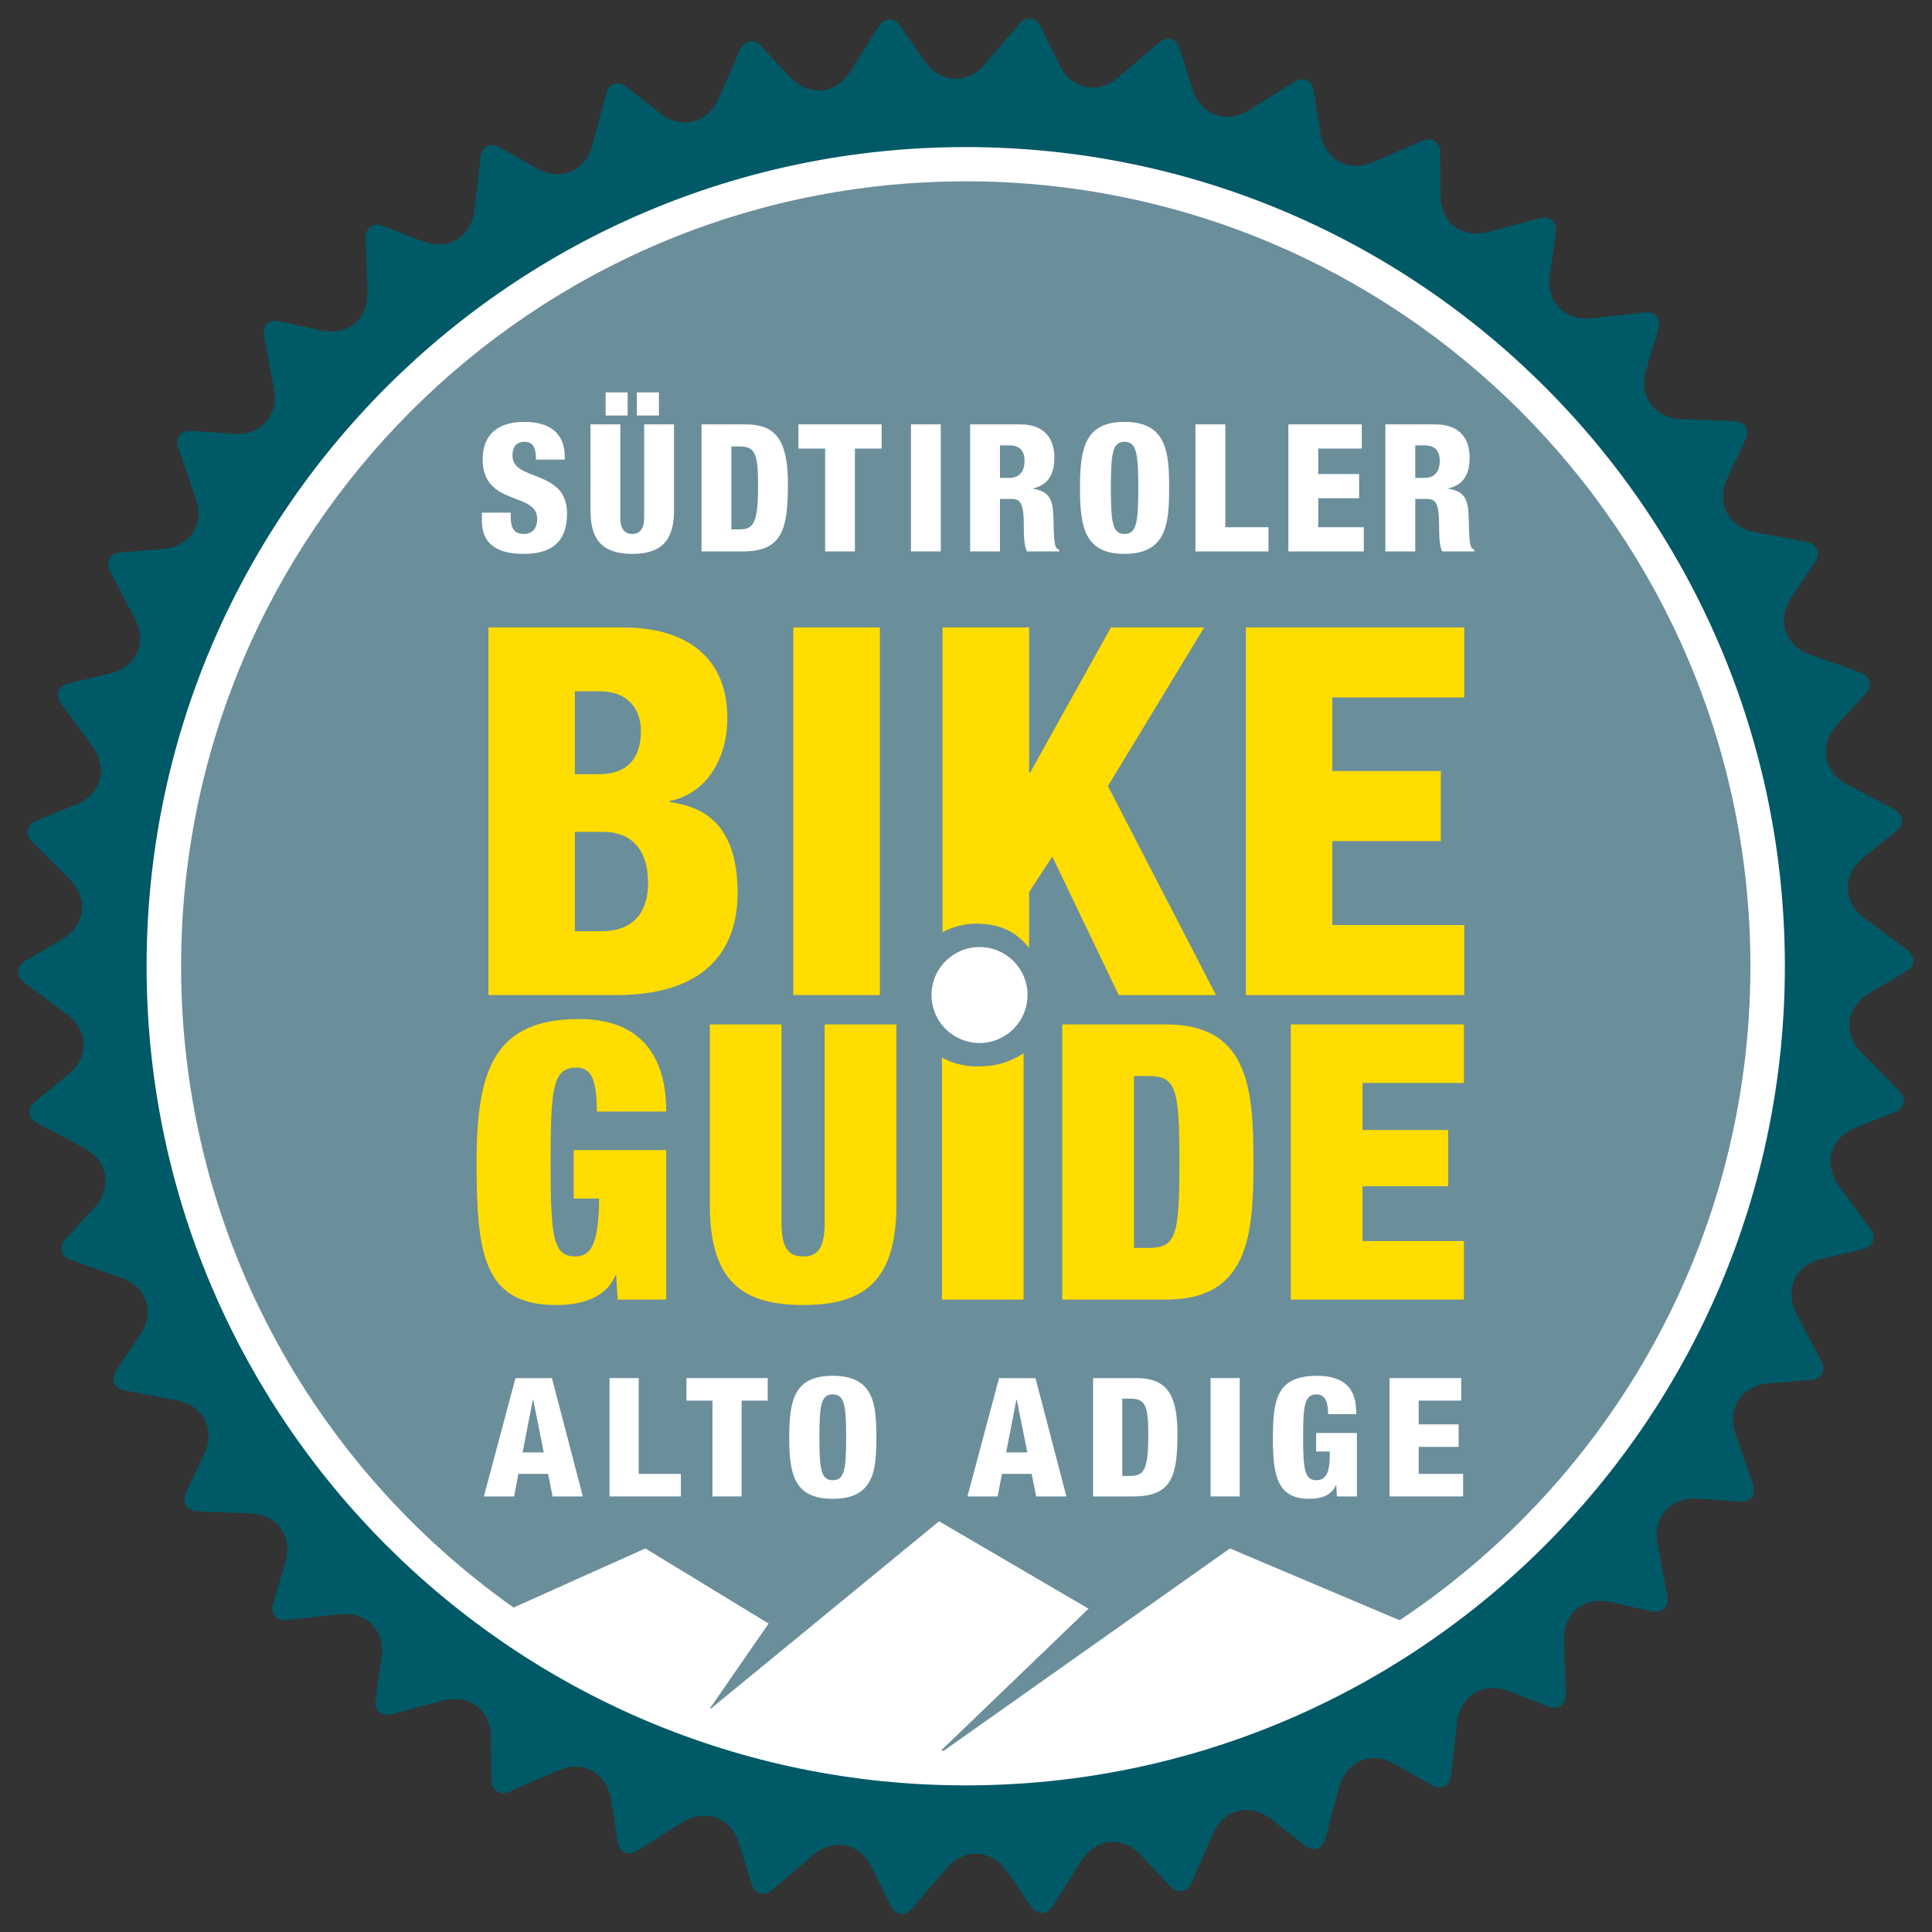 <?xml version="1.0" encoding="UTF-8" standalone="no"?>
<!-- Created with Inkscape (http://www.inkscape.org/) -->

<svg
   version="1.1"
   id="svg2"
   xml:space="preserve"
   width="404.409"
   height="404.409"
   viewBox="0 0 404.409 404.409"
   sodipodi:docname="1587053481-bikeguide-logo.ai"
   xmlns:inkscape="http://www.inkscape.org/namespaces/inkscape"
   xmlns:sodipodi="http://sodipodi.sourceforge.net/DTD/sodipodi-0.dtd"
   xmlns="http://www.w3.org/2000/svg"
   xmlns:svg="http://www.w3.org/2000/svg"><rect x="0" y="0" width="404.409" height="404.409" fill="#333333" stroke="none"/><defs
     id="defs6"><clipPath
       clipPathUnits="userSpaceOnUse"
       id="clipPath16"><path
         d="M 0,303.307 H 303.307 V 0 H 0 Z"
         id="path14" /></clipPath></defs><sodipodi:namedview
     id="namedview4"
     pagecolor="#ffffff"
     bordercolor="#666666"
     borderopacity="1.0"
     inkscape:pageshadow="2"
     inkscape:pageopacity="0.0"
     inkscape:pagecheckerboard="0" /><g
     id="g8"
     inkscape:groupmode="layer"
     inkscape:label="1587053481-bikeguide-logo"
     transform="matrix(1.333,0,0,-1.333,0,404.409)"><g
       id="g10"><g
         id="g12"
         clip-path="url(#clipPath16)"><g
           id="g18"
           transform="translate(275.289,70.307)"><path
             d="m 0,0 c 0.563,-1.617 -0.363,-2.837 -2.061,-2.718 l -6.656,0.454 c -4.256,0.29 -7.068,-2.887 -6.283,-7.094 l 1.533,-8.192 c 0.313,-1.676 -0.783,-2.745 -2.449,-2.379 l -6.512,1.431 c -4.168,0.925 -7.42,-1.795 -7.267,-6.064 l 0.293,-8.335 c 0.06,-1.713 -1.174,-2.606 -2.768,-1.988 l -6.226,2.393 c -3.985,1.535 -7.612,-0.665 -8.092,-4.926 l -0.944,-8.27 c -0.199,-1.699 -1.558,-2.398 -3.047,-1.554 l -5.789,3.301 c -3.72,2.114 -7.628,0.477 -8.742,-3.658 l -2.164,-8.05 c -0.443,-1.653 -1.89,-2.13 -3.232,-1.073 l -5.239,4.119 c -3.357,2.647 -7.476,1.614 -9.187,-2.31 l -3.337,-7.631 c -0.683,-1.564 -2.188,-1.825 -3.36,-0.588 l -4.576,4.873 c -2.924,3.113 -7.143,2.708 -9.422,-0.916 l -4.432,-7.047 c -0.911,-1.444 -2.436,-1.479 -3.413,-0.072 l -3.798,5.486 c -2.435,3.522 -6.662,3.742 -9.453,0.503 l -5.434,-6.307 c -1.116,-1.301 -2.628,-1.101 -3.386,0.436 l -2.933,6.012 c -1.881,3.832 -6.036,4.684 -9.276,1.905 l -6.314,-5.421 c -1.299,-1.122 -2.768,-0.701 -3.28,0.928 l -2.013,6.371 c -1.289,4.078 -5.27,5.536 -8.891,3.279 l -7.05,-4.426 c -1.444,-0.907 -2.84,-0.273 -3.102,1.419 l -1.041,6.595 c -0.672,4.224 -4.392,6.27 -8.305,4.563 l -7.63,-3.312 c -1.563,-0.682 -2.84,0.159 -2.854,1.867 l -0.06,6.675 c -0.028,4.277 -3.395,6.861 -7.518,5.757 l -8.047,-2.139 c -1.646,-0.438 -2.783,0.573 -2.553,2.268 l 0.942,6.609 c 0.609,4.231 -2.344,7.286 -6.584,6.816 l -8.272,-0.917 c -1.699,-0.188 -2.672,0.997 -2.183,2.634 l 1.92,6.394 c 1.226,4.1 -1.241,7.553 -5.506,7.718 l -8.313,0.332 c -1.703,0.07 -2.5,1.379 -1.769,2.93 l 2.84,6.029 c 1.82,3.877 -0.094,7.659 -4.291,8.464 l -8.174,1.568 c -1.674,0.312 -2.266,1.727 -1.318,3.16 l 3.716,5.54 c 2.382,3.546 1.041,7.586 -2.986,9.001 l -7.843,2.769 c -1.612,0.567 -1.987,2.059 -0.834,3.312 l 4.496,4.932 c 2.874,3.16 2.152,7.34 -1.614,9.351 l -7.355,3.912 c -1.508,0.804 -1.656,2.319 -0.331,3.4 l 5.179,4.199 c 3.312,2.693 3.224,6.943 -0.2,9.493 l -6.687,4.966 c -1.373,1.01 -1.286,2.541 0.18,3.409 l 5.74,3.383 c 3.678,2.163 4.224,6.384 1.213,9.409 l -5.881,5.909 c -1.203,1.212 -0.895,2.715 0.693,3.347 l 6.176,2.489 c 3.964,1.588 5.121,5.673 2.589,9.127 l -4.921,6.715 c -1.02,1.378 -0.488,2.819 1.169,3.207 l 6.489,1.535 c 4.154,0.983 5.91,4.843 3.92,8.637 l -3.879,7.378 c -0.785,1.511 -0.051,2.85 1.648,2.995 l 6.633,0.546 c 4.258,0.363 6.57,3.906 5.164,7.951 l -2.734,7.878 c -0.559,1.62 0.363,2.836 2.066,2.719 l 6.652,-0.452 c 4.256,-0.288 7.073,2.882 6.288,7.091 l -1.53,8.196 c -0.31,1.687 0.778,2.744 2.442,2.38 l 6.509,-1.437 c 4.176,-0.918 7.428,1.793 7.269,6.069 l -0.294,8.337 c -0.068,1.711 1.176,2.603 2.775,1.985 l 6.219,-2.4 c 3.983,-1.53 7.606,0.673 8.098,4.931 l 0.945,8.272 c 0.19,1.711 1.556,2.396 3.037,1.554 l 5.797,-3.292 c 3.707,-2.123 7.617,-0.484 8.731,3.641 l 2.168,8.05 c 0.441,1.662 1.89,2.138 3.237,1.086 l 5.235,-4.124 c 3.367,-2.641 7.469,-1.61 9.187,2.305 l 3.341,7.634 c 0.683,1.573 2.19,1.827 3.355,0.582 l 4.568,-4.867 c 2.932,-3.105 7.146,-2.704 9.43,0.914 l 4.435,7.048 c 0.91,1.445 2.44,1.48 3.418,0.072 l 3.783,-5.487 c 2.436,-3.511 6.67,-3.738 9.466,-0.505 l 5.426,6.314 c 1.121,1.297 2.634,1.104 3.383,-0.439 l 2.946,-5.999 c 1.875,-3.837 6.023,-4.693 9.269,-1.918 l 6.316,5.431 c 1.295,1.108 2.763,0.693 3.282,-0.94 l 2.009,-6.367 c 1.29,-4.076 5.274,-5.548 8.889,-3.273 l 7.055,4.418 c 1.448,0.905 2.842,0.277 3.099,-1.423 l 1.049,-6.582 c 0.668,-4.233 4.377,-6.279 8.297,-4.575 l 7.635,3.322 c 1.56,0.678 2.842,-0.162 2.853,-1.867 l 0.053,-6.682 c 0.033,-4.276 3.399,-6.849 7.524,-5.754 l 8.039,2.145 c 1.658,0.431 2.795,-0.585 2.548,-2.279 l -0.933,-6.601 c -0.602,-4.233 2.347,-7.291 6.59,-6.821 l 8.265,0.912 c 1.694,0.188 2.678,-0.985 2.179,-2.62 l -1.903,-6.394 c -1.237,-4.099 1.228,-7.561 5.493,-7.729 l 8.321,-0.335 c 1.701,-0.061 2.498,-1.374 1.766,-2.915 l -2.842,-6.036 c -1.822,-3.87 0.103,-7.653 4.283,-8.467 l 8.18,-1.559 c 1.682,-0.32 2.261,-1.734 1.318,-3.159 l -3.715,-5.541 c -2.378,-3.555 -1.038,-7.588 2.989,-9.008 l 7.85,-2.778 c 1.6,-0.56 1.971,-2.056 0.823,-3.312 l -4.489,-4.928 c -2.875,-3.158 -2.151,-7.342 1.61,-9.339 l 7.359,-3.911 c 1.508,-0.813 1.648,-2.332 0.322,-3.407 l -5.167,-4.2 c -3.329,-2.69 -3.236,-6.948 0.194,-9.495 l 6.69,-4.961 c 1.376,-1.02 1.29,-2.547 -0.181,-3.41 l -5.744,-3.391 c -3.683,-2.162 -4.216,-6.377 -1.205,-9.407 l 5.864,-5.911 c 1.213,-1.208 0.904,-2.712 -0.684,-3.348 l -6.17,-2.478 C 12.123,54.383 10.959,50.303 13.488,46.85 l 4.931,-6.724 c 1.005,-1.382 0.482,-2.813 -1.182,-3.203 L 10.751,35.386 C 6.603,34.413 4.852,30.537 6.834,26.752 l 3.87,-7.37 c 0.797,-1.52 0.065,-2.866 -1.641,-3.001 L 2.428,15.831 C -1.828,15.482 -4.137,11.919 -2.737,7.882 Z"
             style="fill:#005967;fill-opacity:1;fill-rule:nonzero;stroke:none"
             id="path20" /></g><g
           id="g22"
           transform="translate(23.019,151.658)"><path
             d="M 0,0 C 0,71.045 57.583,128.628 128.628,128.628 199.67,128.628 257.26,71.045 257.26,0 257.26,-71.039 199.67,-128.634 128.628,-128.634 57.583,-128.634 0,-71.039 0,0"
             style="fill:#ffffff;fill-opacity:1;fill-rule:nonzero;stroke:none"
             id="path24" /></g><g
           id="g26"
           transform="translate(151.647,274.908)"><path
             d="m 0,0 c -68.054,0 -123.208,-55.183 -123.208,-123.252 0,-41.619 20.631,-78.394 52.207,-100.706 l 20.688,9.28 19.365,-11.794 -9.215,-13.308 c 0.045,-0.01 0.096,-0.034 0.151,-0.046 l 35.827,29.412 23.472,-13.724 -23.172,-22.284 c 0.156,0 0.307,0 0.46,-0.008 l 44.913,31.752 26.651,-11.275 c 33.194,22.087 55.082,59.825 55.082,102.701 C 123.221,-55.183 68.053,0 0,0"
             style="fill:#6b8e9b;fill-opacity:1;fill-rule:nonzero;stroke:none"
             id="path28" /></g><g
           id="g30"
           transform="translate(76.7,204.858)"><path
             d="m 0,0 h 21.101 c 9.869,0 16.414,-4.605 16.414,-14.224 0,-6.719 -3.553,-11.97 -9.051,-13.029 v -0.163 c 4.286,-0.646 10.664,-2.503 10.664,-14.307 0,-6.79 -2.979,-16.011 -19.082,-16.011 l -20.046,0 z m 13.579,-23.047 h 3.724 c 4.691,0 6.637,2.67 6.637,6.797 0,2.992 -1.621,6.222 -6.559,6.222 h -3.802 z m 0,-24.661 h 4.125 c 5.502,0 7.363,3.481 7.363,7.518 0,5.666 -2.909,8.093 -7.12,8.093 h -4.368 z"
             style="fill:#ffdd00;fill-opacity:1;fill-rule:nonzero;stroke:none"
             id="path32" /></g><path
           d="m 124.57,204.858 h 13.589 V 147.126 H 124.57 Z"
           style="fill:#ffdd00;fill-opacity:1;fill-rule:nonzero;stroke:none"
           id="path34" /><g
           id="g36"
           transform="translate(195.637,204.858)"><path
             d="M 0,0 H 34.289 V -10.995 H 13.581 V -22.554 H 30.618 V -33.553 H 13.581 V -46.741 H 34.289 V -57.734 H 0 Z"
             style="fill:#ffdd00;fill-opacity:1;fill-rule:nonzero;stroke:none"
             id="path38" /></g><g
           id="g40"
           transform="translate(80.199,222.879)"><path
             d="m 0,0 v -0.691 c 0,-1.516 0.415,-2.655 2.034,-2.655 1.647,0 2.124,1.222 2.124,2.369 0,4.307 -8.569,1.907 -8.569,9.362 0,3.192 1.705,5.87 6.531,5.87 4.689,0 6.361,-2.379 6.361,-5.445 V 8.334 H 3.964 c 0,0.944 -0.117,1.645 -0.395,2.091 -0.278,0.474 -0.726,0.697 -1.418,0.697 -1.182,0 -1.877,-0.697 -1.877,-2.153 0,-4.153 8.571,-2.062 8.571,-9.104 0,-4.529 -2.508,-6.338 -6.811,-6.338 -3.407,0 -6.558,1.022 -6.558,5.191 l 0,1.282 z"
             style="fill:#ffffff;fill-opacity:1;fill-rule:nonzero;stroke:none"
             id="path42" /></g><g
           id="g44"
           transform="translate(105.844,223.384)"><path
             d="m 0,0 c 0,-3.912 -1.116,-6.978 -6.562,-6.978 -5.443,0 -6.561,3.066 -6.561,6.978 v 13.356 h 4.687 V -1.368 c 0,-1.563 0.617,-2.483 1.874,-2.483 1.256,0 1.867,0.92 1.867,2.483 V 13.356 H 0 Z m -10.746,18.384 h 3.461 v -3.629 h -3.461 z m 4.91,0 h 3.463 v -3.629 h -3.463 z"
             style="fill:#ffffff;fill-opacity:1;fill-rule:nonzero;stroke:none"
             id="path46" /></g><g
           id="g48"
           transform="translate(110.165,236.741)"><path
             d="m 0,0 h 6.944 c 4.638,0 6.619,-2.406 6.619,-9.329 0,-7.244 -0.926,-10.619 -7.087,-10.619 H 0 Z m 4.687,-16.483 h 1.257 c 2.177,0 2.931,0.865 2.931,6.845 0,4.857 -0.394,6.179 -2.878,6.179 h -1.31 z"
             style="fill:#ffffff;fill-opacity:1;fill-rule:nonzero;stroke:none"
             id="path50" /></g><g
           id="g52"
           transform="translate(129.571,232.944)"><path
             d="M 0,0 H -4.19 V 3.798 H 8.873 V 0 H 4.675 V -16.152 H 0 Z"
             style="fill:#ffffff;fill-opacity:1;fill-rule:nonzero;stroke:none"
             id="path54" /></g><path
           d="m 143.048,236.743 h 4.687 v -19.948 h -4.687 z"
           style="fill:#ffffff;fill-opacity:1;fill-rule:nonzero;stroke:none"
           id="path56" /><g
           id="g58"
           transform="translate(152.338,236.741)"><path
             d="m 0,0 h 7.872 c 3.992,0 5.357,-2.457 5.357,-5.194 0,-2.906 -1.165,-4.333 -3.34,-4.863 v -0.055 c 2.984,-0.423 3.144,-2.293 3.203,-4.977 0.076,-3.939 0.223,-4.327 0.896,-4.605 v -0.252 H 8.934 c -0.365,0.667 -0.505,1.787 -0.505,4.054 0,3.464 -0.466,4.186 -1.947,4.186 H 4.693 v -8.24 H 0 Z m 4.693,-8.405 h 1.451 c 1.897,0 2.402,1.422 2.402,2.596 0,1.504 -0.56,2.514 -2.428,2.514 H 4.693 Z"
             style="fill:#ffffff;fill-opacity:1;fill-rule:nonzero;stroke:none"
             id="path60" /></g><g
           id="g62"
           transform="translate(176.594,216.405)"><path
             d="m 0,0 c -6.172,0 -7.006,4.02 -7.006,10.365 0,6.343 0.834,10.364 7.006,10.364 6.639,0 6.997,-4.835 6.997,-10.364 C 6.997,4.832 6.639,0 0,0 m -0.028,3.127 c 1.895,0 2.179,1.762 2.179,7.238 0,5.474 -0.284,7.232 -2.179,7.232 -1.85,0 -2.126,-1.758 -2.126,-7.232 0,-5.476 0.276,-7.238 2.126,-7.238"
             style="fill:#ffffff;fill-opacity:1;fill-rule:nonzero;stroke:none"
             id="path64" /></g><g
           id="g66"
           transform="translate(187.718,236.741)"><path
             d="m 0,0 h 4.694 v -16.15 h 6.783 v -3.798 H 0 Z"
             style="fill:#ffffff;fill-opacity:1;fill-rule:nonzero;stroke:none"
             id="path68" /></g><g
           id="g70"
           transform="translate(202.315,236.741)"><path
             d="M 0,0 H 11.529 V -3.796 H 4.687 V -7.8 h 6.419 v -3.796 H 4.687 v -4.554 h 7.154 v -3.798 H 0 Z"
             style="fill:#ffffff;fill-opacity:1;fill-rule:nonzero;stroke:none"
             id="path72" /></g><g
           id="g74"
           transform="translate(217.545,236.741)"><path
             d="m 0,0 h 7.872 c 3.992,0 5.36,-2.457 5.36,-5.194 0,-2.906 -1.17,-4.333 -3.343,-4.863 v -0.055 c 2.979,-0.423 3.152,-2.293 3.209,-4.977 0.08,-3.939 0.216,-4.327 0.886,-4.605 v -0.252 H 8.939 c -0.364,0.667 -0.505,1.787 -0.505,4.054 0,3.464 -0.476,4.186 -1.961,4.186 H 4.692 v -8.24 H 0 Z m 4.692,-8.405 h 1.454 c 1.891,0 2.396,1.422 2.396,2.596 0,1.504 -0.566,2.514 -2.428,2.514 H 4.692 Z"
             style="fill:#ffffff;fill-opacity:1;fill-rule:nonzero;stroke:none"
             id="path76" /></g><g
           id="g78"
           transform="translate(80.942,86.971)"><path
             d="m 0,0 h 5.73 l 4.85,-18.574 H 5.829 L 5.13,-15.036 H 0.462 l -0.673,-3.538 H -4.957 Z M 2.784,-3.384 H 2.729 l -1.605,-8.273 h 3.322 z"
             style="fill:#ffffff;fill-opacity:1;fill-rule:nonzero;stroke:none"
             id="path80" /></g><g
           id="g82"
           transform="translate(95.712,86.981)"><path
             d="m 0,0 h 4.585 v -15.046 h 6.618 v -3.538 H 0 Z"
             style="fill:#ffffff;fill-opacity:1;fill-rule:nonzero;stroke:none"
             id="path84" /></g><g
           id="g86"
           transform="translate(111.878,83.442)"><path
             d="M 0,0 H -4.082 V 3.54 H 8.675 V 0 H 4.581 V -15.046 H 0 Z"
             style="fill:#ffffff;fill-opacity:1;fill-rule:nonzero;stroke:none"
             id="path88" /></g><g
           id="g90"
           transform="translate(130.773,68.022)"><path
             d="m 0,0 c -6.022,0 -6.841,3.763 -6.841,9.654 0,5.91 0.819,9.665 6.841,9.665 6.488,0 6.84,-4.508 6.84,-9.665 C 6.84,4.509 6.488,0 0,0 m -0.028,2.921 c 1.852,0 2.127,1.637 2.127,6.733 0,5.11 -0.275,6.744 -2.127,6.744 -1.795,0 -2.073,-1.634 -2.073,-6.744 0,-5.096 0.278,-6.733 2.073,-6.733"
             style="fill:#ffffff;fill-opacity:1;fill-rule:nonzero;stroke:none"
             id="path92" /></g><g
           id="g94"
           transform="translate(156.878,86.971)"><path
             d="m 0,0 h 5.727 l 4.851,-18.574 H 5.835 l -0.707,3.538 H 0.464 l -0.687,-3.538 H -4.959 Z M 2.784,-3.384 H 2.726 l -1.604,-8.273 h 3.324 z"
             style="fill:#ffffff;fill-opacity:1;fill-rule:nonzero;stroke:none"
             id="path96" /></g><g
           id="g98"
           transform="translate(171.648,86.981)"><path
             d="m 0,0 h 6.79 c 4.524,0 6.457,-2.242 6.457,-8.703 0,-6.738 -0.898,-9.881 -6.925,-9.881 H 0 Z M 4.584,-15.363 H 5.8 c 2.143,0 2.87,0.806 2.87,6.379 0,4.526 -0.384,5.754 -2.808,5.754 H 4.584 Z"
             style="fill:#ffffff;fill-opacity:1;fill-rule:nonzero;stroke:none"
             id="path100" /></g><path
           d="m 190.099,86.982 h 4.577 V 68.396 h -4.577 z"
           style="fill:#ffffff;fill-opacity:1;fill-rule:nonzero;stroke:none"
           id="path102" /><g
           id="g104"
           transform="translate(208.553,81.32)"><path
             d="m 0,0 c 0,1.202 -0.142,3.101 -1.825,3.101 -1.887,0 -2.099,-1.817 -2.099,-6.758 0,-5.083 0.265,-6.72 2.099,-6.72 1.549,0 2.089,1.356 2.089,3.904 V -5.87 H -1.88 v 2.909 h 6.402 v -9.963 H 1.386 L 1.28,-11.156 H 1.222 c -0.711,-1.668 -2.426,-2.142 -4.201,-2.142 -4.874,0 -5.69,3.466 -5.69,9.273 0,6.09 0.44,10.046 6.925,10.046 C 4.17,6.021 4.417,2.124 4.417,0 Z"
             style="fill:#ffffff;fill-opacity:1;fill-rule:nonzero;stroke:none"
             id="path106" /></g><g
           id="g108"
           transform="translate(218.204,86.981)"><path
             d="M 0,0 H 11.252 V -3.538 H 4.574 V -7.27 h 6.273 v -3.536 H 4.574 v -4.24 h 6.974 v -3.538 H 0 Z"
             style="fill:#ffffff;fill-opacity:1;fill-rule:nonzero;stroke:none"
             id="path110" /></g><g
           id="g112"
           transform="translate(90.089,122.786)"><path
             d="M 0,0 H 14.531 V -23.478 H 6.903 l -0.246,3.814 H 6.543 c -1.523,-3.69 -5.509,-4.665 -9.327,-4.665 -11.437,0 -12.467,8.174 -12.467,22.454 0,14.468 2.782,22.454 16.101,22.454 7.994,0 13.681,-4.055 13.681,-14.525 H 3.632 c 0,2.18 -0.18,3.873 -0.605,5.023 -0.419,1.214 -1.269,1.876 -2.602,1.876 -3.693,0 -4.051,-3.144 -4.051,-14.828 0,-11.681 0.358,-14.825 3.812,-14.825 2.356,0 3.752,1.515 3.806,9.085 l -3.992,0 z"
             style="fill:#ffdd00;fill-opacity:1;fill-rule:nonzero;stroke:none"
             id="path114" /></g><g
           id="g116"
           transform="translate(122.72,142.519)"><path
             d="m 0,0 v -31.171 c 0,-4.176 1.274,-5.267 3.393,-5.267 2.112,0 3.383,1.091 3.383,5.267 V 0 h 11.267 v -28.324 c 0,-12.107 -5.206,-15.739 -14.65,-15.739 -9.447,0 -14.648,3.632 -14.648,15.739 V 0 Z"
             style="fill:#ffdd00;fill-opacity:1;fill-rule:nonzero;stroke:none"
             id="path118" /></g><g
           id="g120"
           transform="translate(166.805,142.519)"><path
             d="m 0,0 h 16.34 c 13.011,0 13.684,-10.291 13.684,-21.604 0,-11.325 -0.673,-21.607 -13.684,-21.607 H 0 Z m 11.259,-35.1 h 2.238 c 4.354,0 4.904,1.809 4.904,13.496 0,11.679 -0.55,13.493 -4.904,13.493 h -2.238 z"
             style="fill:#ffdd00;fill-opacity:1;fill-rule:nonzero;stroke:none"
             id="path122" /></g><g
           id="g124"
           transform="translate(202.702,142.519)"><path
             d="M 0,0 H 27.177 V -9.198 H 11.26 v -7.383 h 13.438 v -8.834 H 11.26 v -8.603 h 15.917 v -9.193 H 0 Z"
             style="fill:#ffdd00;fill-opacity:1;fill-rule:nonzero;stroke:none"
             id="path126" /></g><g
           id="g128"
           transform="translate(161.353,147.134)"><path
             d="m 0,0 c 0,-4.162 -3.377,-7.534 -7.533,-7.534 -4.163,0 -7.544,3.372 -7.544,7.534 0,4.166 3.381,7.532 7.544,7.532 C -3.377,7.532 0,4.166 0,0"
             style="fill:#ffffff;fill-opacity:1;fill-rule:nonzero;stroke:none"
             id="path130" /></g><g
           id="g132"
           transform="translate(153.295,135.927)"><path
             d="M 0,0 C -1.956,0 -3.79,0.51 -5.386,1.389 V -36.622 H 7.44 V 2.044 C 4.417,0.153 2.158,0 0,0"
             style="fill:#ffdd00;fill-opacity:1;fill-rule:nonzero;stroke:none"
             id="path134" /></g><g
           id="g136"
           transform="translate(173.977,179.951)"><path
             d="M 0,0 15.116,24.907 H 0.474 L -12.219,2.099 h -0.158 v 22.808 h -13.589 v -47.849 c 1.582,0.842 3.379,1.328 5.283,1.328 3.296,0 5.992,-0.917 8.306,-3.799 v 8.756 l 3.646,5.583 10.426,-21.755 h 15.278 z"
             style="fill:#ffdd00;fill-opacity:1;fill-rule:nonzero;stroke:none"
             id="path138" /></g></g></g></g></svg>
